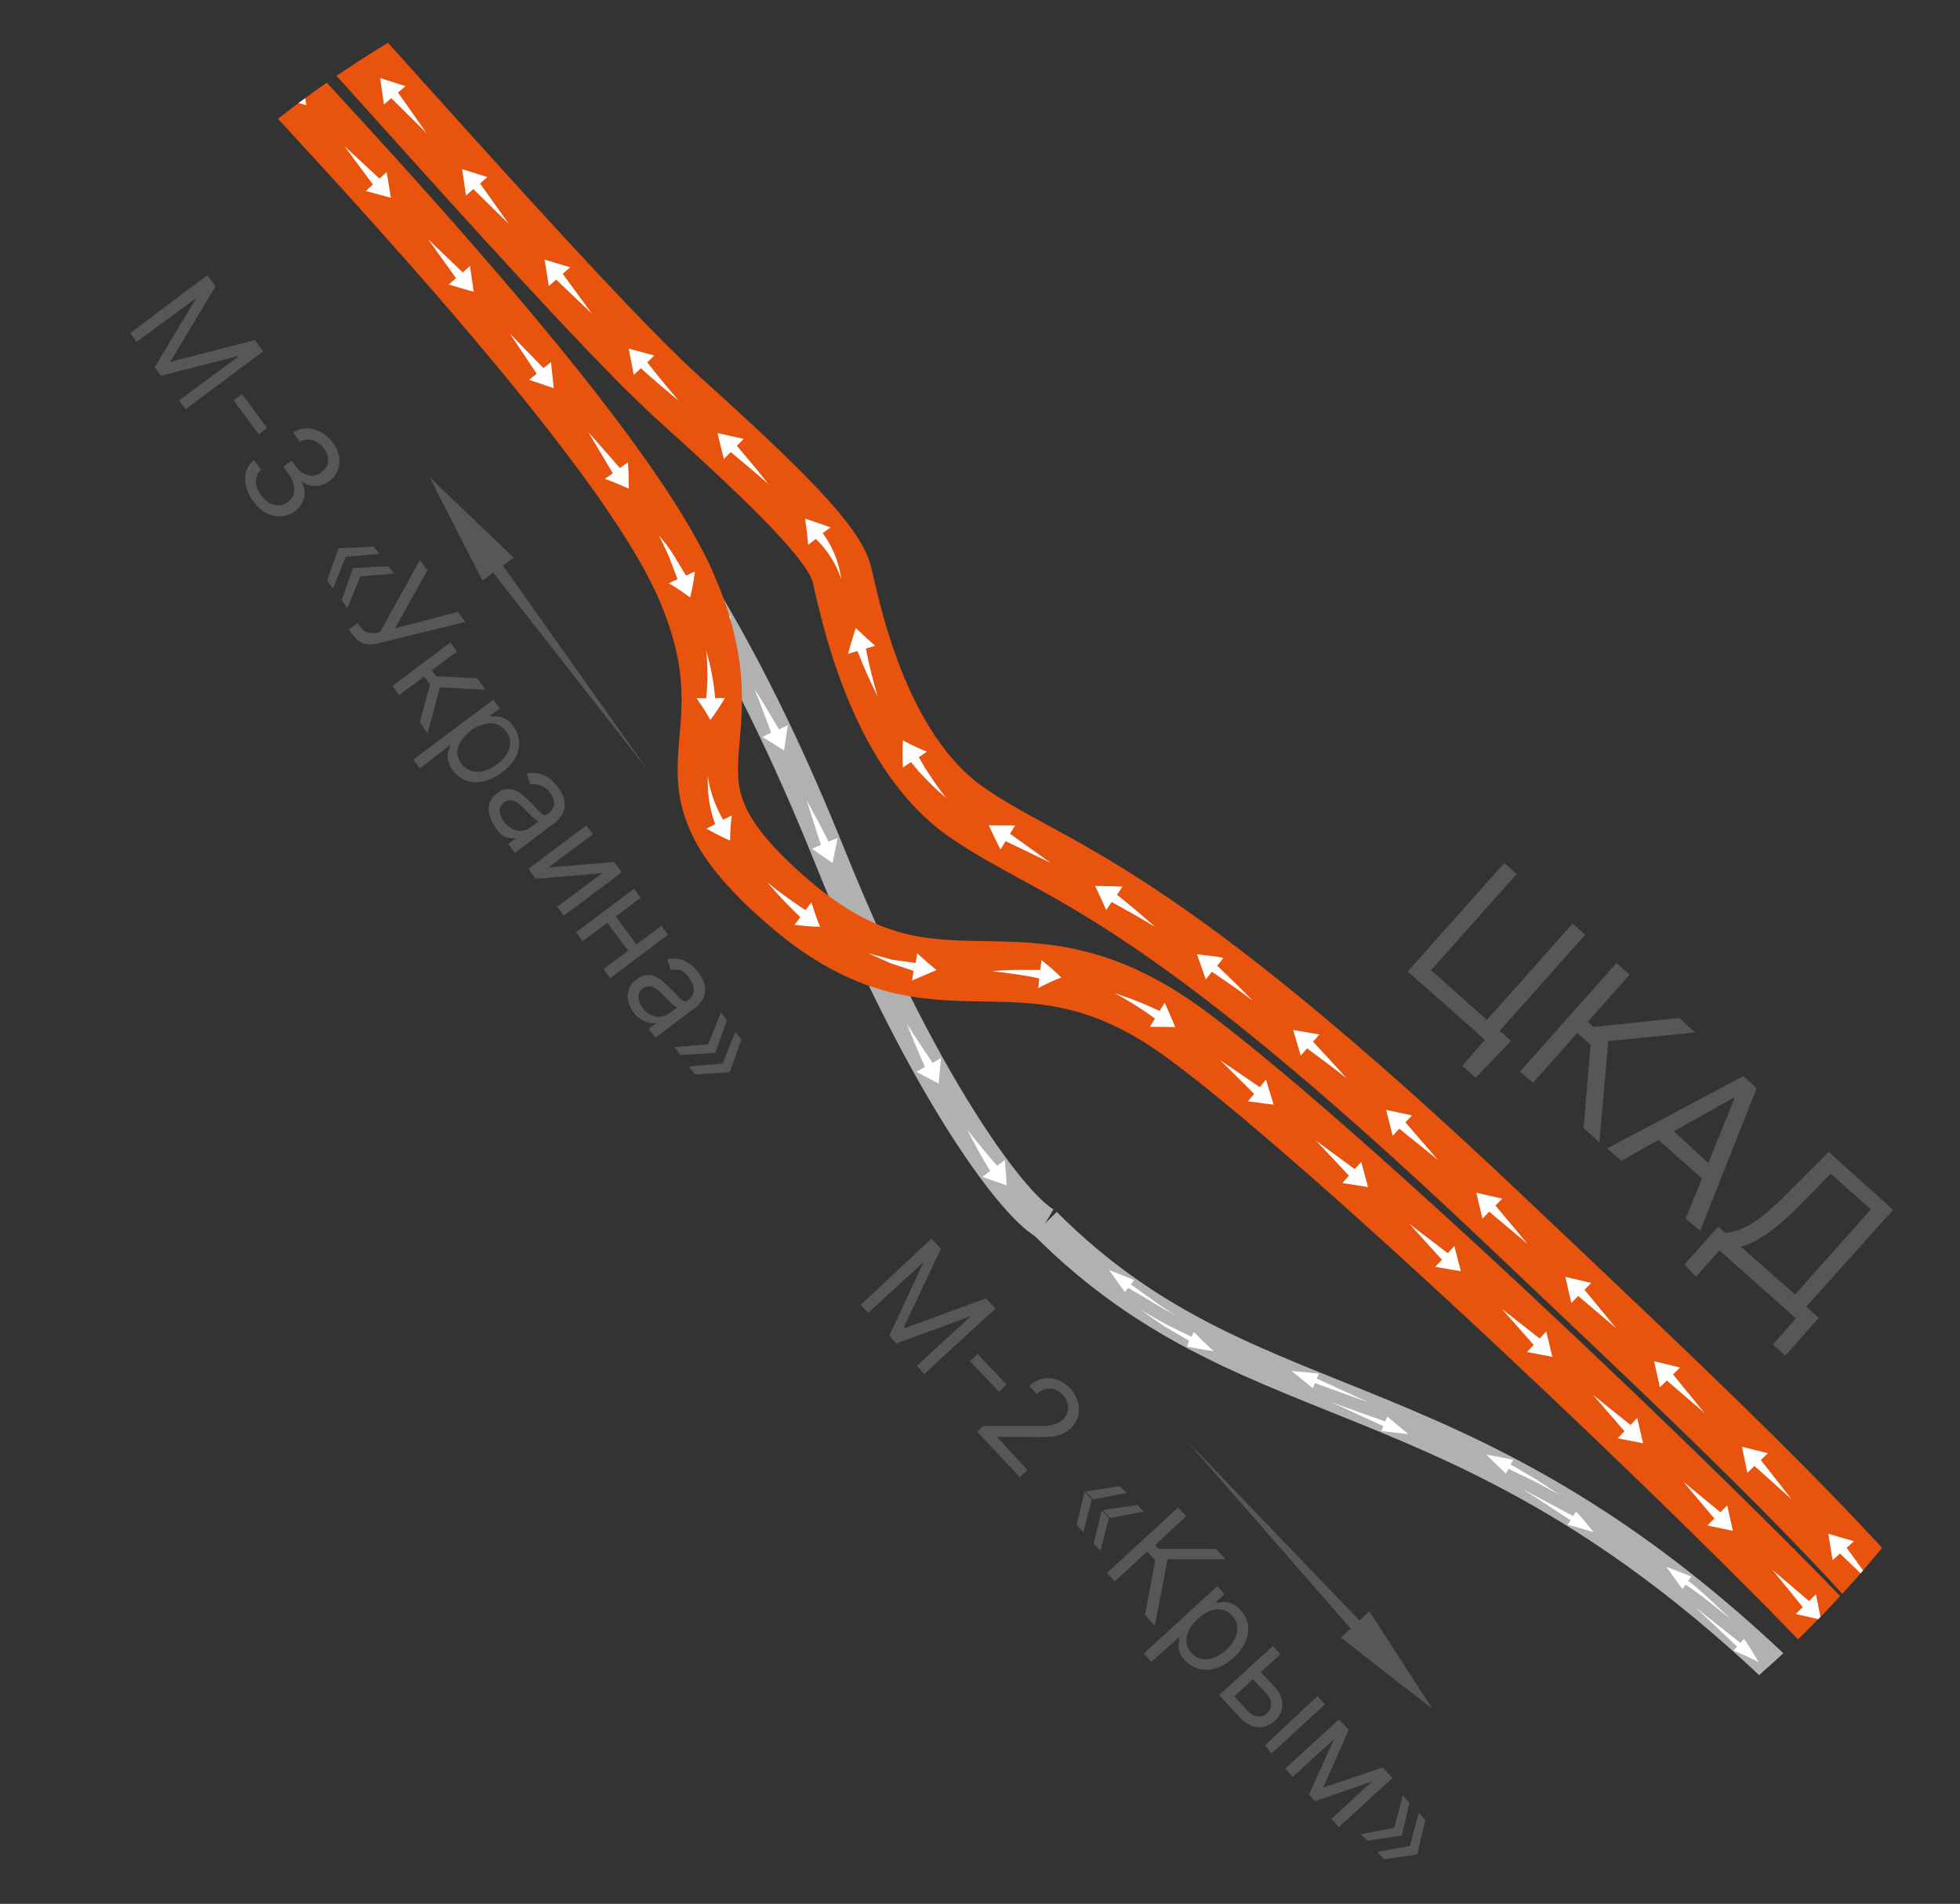 <?xml version="1.0" encoding="UTF-8"?> <svg xmlns="http://www.w3.org/2000/svg" xmlns:xlink="http://www.w3.org/1999/xlink" id="Layer_1" data-name="Layer 1" viewBox="0 0 135.39 131.48"><rect x="0" y="0" width="135.39" height="131.48" fill="#333333" stroke="none"/> <defs> <style>.cls-1,.cls-4,.cls-6{fill:none;}.cls-2{clip-path:url(#clip-path);}.cls-3{fill:#575756;}.cls-4{stroke:#b1b1b1;stroke-width:2.25px;}.cls-4,.cls-6{stroke-miterlimit:10;}.cls-5{fill:#fff;}.cls-6{stroke:#e8530e;stroke-width:4.17px;}</style> <clipPath id="clip-path"> <ellipse class="cls-1" cx="68.76" cy="63.27" rx="77.04" ry="71.92"></ellipse> </clipPath> </defs> <g class="cls-2"> <path class="cls-3" d="M97.24,67.09l6.67-7.49.86.76L98.85,67l3.86,3.44,5.92-6.66.87.77-6.66,7.49Zm7.14,4.8-2.45,2.54L101,73.6l1.57-1.78-.52-.46.76-.87Z"></path> <path class="cls-3" d="M109.39,77.89l.48-5.73-.92-.82-3.06,3.44L105,74l6.66-7.49.91.8-2.89,3.25.39.36L116,70.3l1.09,1-6,.6-.61,7Z"></path> <path class="cls-3" d="M112,80.16l-1-.84,9.42-5,.93.83L117.44,85l-1-.84,3.37-8.3-.06-.05Zm3-2.61L118.74,81l-.71.8-3.84-3.41Z"></path> <path class="cls-3" d="M116.36,87.33l2.32-2.62.49.43a3.22,3.22,0,0,0,1-.23,5.74,5.74,0,0,0,1.36-.77,15.2,15.2,0,0,0,1.79-1.59l3-3,4.45,4-6,6.69.87.77-2.32,2.61-.86-.77,1.6-1.8-5.29-4.7-1.61,1.82Zm3.89-1.23L124,89.4l5.23-5.88-2.77-2.46-2.21,2.25a19.13,19.13,0,0,1-1.47,1.35,10.18,10.18,0,0,1-1.33.93A5.27,5.27,0,0,1,120.25,86.1Z"></path> <path class="cls-3" d="M64.34,85.54l.65.71-2.56,5.42.06.06,5.62-2.07.65.71-4.92,4.52-.51-.56,3.74-3.44,0,0-5.15,1.89-.49-.54,2.33-5-.05,0-3.74,3.43-.51-.56Z"></path> <path class="cls-3" d="M69.53,95.62,69,96.1,67,94l.53-.49Z"></path> <path class="cls-3" d="M67.5,98.88l.43-.4H71.2c.39,0,.71,0,1,0a2.57,2.57,0,0,0,.69-.13,1.6,1.6,0,0,0,.52-.3,1.11,1.11,0,0,0,.33-.54,1.06,1.06,0,0,0,0-.61,1.44,1.44,0,0,0-.33-.57,1.46,1.46,0,0,0-.57-.39,1.13,1.13,0,0,0-.63,0,1.49,1.49,0,0,0-.59.34l-.52-.57a2,2,0,0,1,.94-.5,1.93,1.93,0,0,1,1,.08,2.33,2.33,0,0,1,1.42,1.54,1.91,1.91,0,0,1,0,1,1.73,1.73,0,0,1-.51.82,1.91,1.91,0,0,1-.62.39,2.88,2.88,0,0,1-.89.19,13.08,13.08,0,0,1-1.38,0l-2.19,0,0,0,2.1,2.29-.53.49Z"></path> <path class="cls-3" d="M74.83,105.81l-.46-.5.55-2.29,0,0,.5.55Zm3-2.71-2.33.45-.51-.55,0,0,2.34-.36Zm-1.82,4-.46-.51.55-2.29,0,0,.5.54Zm3-2.71-2.33.44-.51-.55.05,0,2.33-.35Z"></path> <path class="cls-3" d="M79.09,111.52l.71-3.76-.56-.61L77,109.22l-.54-.59,4.92-4.52.55.6-2.14,2,.24.26H84l.65.71h-4l-.88,4.6Z"></path> <path class="cls-3" d="M79,114.2l5.09-4.66.5.55-.59.54.06.07.41-.06a1.43,1.43,0,0,1,.56.08,1.6,1.6,0,0,1,.65.46,2,2,0,0,1,.52,1,2.14,2.14,0,0,1-.15,1.16,3.29,3.29,0,0,1-.83,1.13,3.21,3.21,0,0,1-1.2.73,2,2,0,0,1-1.17.05,1.88,1.88,0,0,1-1-.6,1.54,1.54,0,0,1-.41-.67,1.46,1.46,0,0,1,0-.58q0-.25.09-.42l0,0-2,1.79Zm3.75-2.41a3,3,0,0,0-.63.8,1.64,1.64,0,0,0-.17.82,1.37,1.37,0,0,0,.35.74,1.25,1.25,0,0,0,.74.42,1.55,1.55,0,0,0,.84-.1,3,3,0,0,0,.83-.54,2.57,2.57,0,0,0,.59-.76,1.54,1.54,0,0,0,.17-.82,1.28,1.28,0,0,0-.36-.77,1.32,1.32,0,0,0-.71-.42,1.48,1.48,0,0,0-.82.09A2.68,2.68,0,0,0,82.74,111.79Z"></path> <path class="cls-3" d="M87,115.39l1,1.06a1.84,1.84,0,0,1,.58,1.29,1.5,1.5,0,0,1-.52,1.11,1.63,1.63,0,0,1-.74.4,1.56,1.56,0,0,1-.85-.06,2.25,2.25,0,0,1-.83-.58l-1.42-1.55,3.7-3.39.52.57-3.17,2.9.9,1a1.11,1.11,0,0,0,.69.39.74.74,0,0,0,.65-.2.81.81,0,0,0,.28-.66,1.07,1.07,0,0,0-.32-.72l-1-1.06Zm.38,5.14L91,117.14l.52.57-3.69,3.39Z"></path> <path class="cls-3" d="M93,119.32l-3.7,3.39-.52-.57,3.7-3.39Zm-1.6,4.13,4.11-1.39.5.54-5.16,1.79-.43-.46,2.26-5,.49.53Zm.57,2.16,3.69-3.39.52.57-3.69,3.39Z"></path> <path class="cls-3" d="M94,126.67l2.34-.45.5.55-.05,0-2.33.35Zm1.13,1.23,2.34-.44.5.54,0,.05-2.33.35ZM96.9,124l.46.5-.55,2.3,0,0-.5-.55ZM98,125.19l.46.5-.55,2.3,0,0-.5-.55Z"></path> <polygon class="cls-3" points="98.96 118.03 94.59 111.28 93.91 111.91 81.86 99.37 93.3 112.47 92.62 113.09 98.96 118.03"></polygon> <path class="cls-3" d="M14.32,19l.57.77L11.8,24.92l0,.06,5.8-1.49.58.77-5.36,4-.45-.61,4.07-3,0-.06-5.32,1.36-.44-.58,2.83-4.71,0-.05-4.07,3L9,23Z"></path> <path class="cls-3" d="M18.46,29.56l-.58.43-1.74-2.34.57-.43Z"></path> <path class="cls-3" d="M17.51,34.64A2.8,2.8,0,0,1,17,33.58a1.91,1.91,0,0,1,0-1,1.66,1.66,0,0,1,.54-.81l.5.66a.93.93,0,0,0-.32.51,1.35,1.35,0,0,0,0,.63,2,2,0,0,0,.89,1.16,1.32,1.32,0,0,0,.65.17,1.08,1.08,0,0,0,.61-.22,1.1,1.1,0,0,0,.41-.53,1.26,1.26,0,0,0,0-.7,2,2,0,0,0-.39-.78l-.32-.43.58-.43.32.43a1.55,1.55,0,0,0,.53.47,1.12,1.12,0,0,0,.61.14,1.06,1.06,0,0,0,.59-.23,1.23,1.23,0,0,0,.39-.47,1.12,1.12,0,0,0,.06-.58,1.26,1.26,0,0,0-.27-.59,1.61,1.61,0,0,0-.49-.45,1.3,1.3,0,0,0-.59-.18,1,1,0,0,0-.58.17l-.47-.63a1.61,1.61,0,0,1,.93-.3,2,2,0,0,1,1,.26,2.51,2.51,0,0,1,.81.72,2.16,2.16,0,0,1,.44,1,1.86,1.86,0,0,1-.12.94,1.74,1.74,0,0,1-.57.72,1.59,1.59,0,0,1-1,.33,1.52,1.52,0,0,1-.92-.31l0,0A1.55,1.55,0,0,1,21,34.39a1.61,1.61,0,0,1-.64.92,1.74,1.74,0,0,1-1,.35,2.13,2.13,0,0,1-1-.24A2.73,2.73,0,0,1,17.51,34.64Z"></path> <path class="cls-3" d="M23,40.64l-.4-.54.78-2.23.05,0,.45.6Zm3.22-2.39-2.37.2-.45-.59.05,0,2.36-.11ZM24,42l-.4-.54.78-2.23.05,0,.45.6Zm3.22-2.39-2.38.2-.44-.59.05,0,2.36-.11Z"></path> <path class="cls-3" d="M24.1,43.48l.61-.45.25.34a.74.74,0,0,0,.32.27.86.86,0,0,0,.36.07,2,2,0,0,0,.35,0l.27-.07L29,38.69l.52.7-2.23,4,4.34-1.13.51.69L26.25,44.4a3,3,0,0,1-.65.1,1.29,1.29,0,0,1-.63-.12,1.7,1.7,0,0,1-.61-.55Z"></path> <path class="cls-3" d="M27.11,47.37l4-3,.46.62-1.75,1.3.3.41,2.83.14.59.8-3.15-.18-.86,3.19L29,49.86l.71-2.59-.41-.55L27.57,48Z"></path> <path class="cls-3" d="M28.55,52.45l5.52-4.12.45.6-.64.47,0,.07h.41a1.4,1.4,0,0,1,.56.14,1.47,1.47,0,0,1,.59.52,2,2,0,0,1,.41,1.09,2.07,2.07,0,0,1-.26,1.14,3.34,3.34,0,0,1-.94,1,3.29,3.29,0,0,1-1.27.61,2.19,2.19,0,0,1-1.17-.06,2,2,0,0,1-.92-.7,1.63,1.63,0,0,1-.33-.72,1.37,1.37,0,0,1,0-.58c.05-.16.09-.3.13-.4l0-.05L29,53.06Zm4-2a2.86,2.86,0,0,0-.71.73,1.53,1.53,0,0,0-.25.8,1.41,1.41,0,0,0,1,1.26,1.45,1.45,0,0,0,.85,0,2.69,2.69,0,0,0,.88-.44,2.94,2.94,0,0,0,.67-.7,1.6,1.6,0,0,0,.25-.8,1.29,1.29,0,0,0-.29-.8,1.34,1.34,0,0,0-.66-.49,1.43,1.43,0,0,0-.82,0A3,3,0,0,0,32.52,50.43Z"></path> <path class="cls-3" d="M34.19,57.07a1.93,1.93,0,0,1-.37-.8,1.39,1.39,0,0,1,0-.81,1.43,1.43,0,0,1,.53-.68,1.15,1.15,0,0,1,1.27-.18,2.59,2.59,0,0,1,.56.37c.18.15.35.32.52.48l.51.55a1,1,0,0,0,.34.27.27.27,0,0,0,.28-.05l0,0a1,1,0,0,0,.44-.66,1.06,1.06,0,0,0-.26-.79,1.37,1.37,0,0,0-.71-.55,1.35,1.35,0,0,0-.68-.05l-.22-.74a1.75,1.75,0,0,1,.88,0,2.21,2.21,0,0,1,.72.36,3.16,3.16,0,0,1,.54.56,3.37,3.37,0,0,1,.29.48,1.83,1.83,0,0,1,.17.63,1.32,1.32,0,0,1-.13.71,2,2,0,0,1-.65.73l-2.65,2-.46-.62.55-.4,0,0a1.26,1.26,0,0,1-.43,0,1.48,1.48,0,0,1-.55-.2A1.83,1.83,0,0,1,34.19,57.07Zm.62-.32a1.6,1.6,0,0,0,.61.51,1.26,1.26,0,0,0,.65.11,1.29,1.29,0,0,0,.58-.23l.56-.42a.53.53,0,0,1-.21-.11,3.22,3.22,0,0,1-.29-.26l-.3-.29-.22-.24a3,3,0,0,0-.44-.37.86.86,0,0,0-.45-.18.63.63,0,0,0-.47.15.68.68,0,0,0-.31.6A1.36,1.36,0,0,0,34.81,56.75Z"></path> <path class="cls-3" d="M37.87,59.91l4.55-.38.53.71-4,3-.46-.62,3.11-2.32L37,60.69,36.5,60l4-3,.46.61Z"></path> <path class="cls-3" d="M44.25,62l-4,3-.46-.62,4-3Zm1.9,2.55-4,3-.46-.62,4-3Zm-2.08.81-.58.43-1.65-2.22.58-.43Z"></path> <path class="cls-3" d="M43.76,69.91a1.88,1.88,0,0,1-.37-.8A1.42,1.42,0,0,1,44,67.62a1.33,1.33,0,0,1,.66-.28,1.15,1.15,0,0,1,.61.11,2,2,0,0,1,.56.37c.18.15.35.31.52.48l.51.54a1,1,0,0,0,.34.27.25.25,0,0,0,.28,0h0a1,1,0,0,0,.44-.66,1.08,1.08,0,0,0-.26-.8A1.42,1.42,0,0,0,47,67a1.46,1.46,0,0,0-.68,0l-.22-.75a1.83,1.83,0,0,1,1.6.36,3,3,0,0,1,.83,1,1.84,1.84,0,0,1,.17.62,1.35,1.35,0,0,1-.13.72,2,2,0,0,1-.65.72l-2.65,2-.46-.62.55-.41,0,0a1.46,1.46,0,0,1-1-.2A1.75,1.75,0,0,1,43.76,69.91Zm.62-.31a1.6,1.6,0,0,0,.61.51,1.25,1.25,0,0,0,.65.1,1.19,1.19,0,0,0,.58-.23l.56-.42a.48.48,0,0,1-.21-.1,3.22,3.22,0,0,1-.29-.26L46,68.9l-.23-.23a3.07,3.07,0,0,0-.44-.38,1.07,1.07,0,0,0-.45-.18.73.73,0,0,0-.47.15.68.68,0,0,0-.31.6A1.38,1.38,0,0,0,44.38,69.6Z"></path> <path class="cls-3" d="M46.59,72.31l2.37-.2.44.6,0,0L47,72.86Zm1,1.34,2.37-.2.44.6,0,0L48,74.2Zm2.21-3.73.41.54-.79,2.23-.05,0-.44-.6Zm1,1.34.41.54L50.42,74l-.05,0-.44-.6Z"></path> <polygon class="cls-3" points="29.67 32.95 33.33 40.1 34.07 39.55 44.79 53.25 34.74 39.06 35.48 38.51 29.67 32.95"></polygon> <path class="cls-4" d="M125.73,118.24C101.8,93.8,87,99.33,72.2,84.49"></path> <path class="cls-5" d="M115.1,108.2l1.11,1.53.23-.29c1.12.73,2.11,1.6,3.17,2.42-1-.9-1.91-1.86-3-2.69l.23-.29Z"></path> <path class="cls-5" d="M121.47,114.79c-.29-.56-.64-1.08-1-1.61l-.25.28-3.1-2.45,2.87,2.7-.24.28C120.35,114.25,120.93,114.49,121.47,114.79Z"></path> <polygon class="cls-5" points="102.66 100.45 104.02 101.77 104.2 101.44 106 102.3 107.75 103.24 106.08 102.15 104.35 101.14 104.53 100.81 102.66 100.45"></polygon> <path class="cls-5" d="M110.09,105.82c-.4-.48-.79-1-1.23-1.43l-.19.31c-1.17-.61-2.32-1.25-3.49-1.85,1.12.69,2.21,1.43,3.31,2.14l-.2.32C108.91,105.44,109.49,105.64,110.09,105.82Z"></path> <polygon class="cls-5" points="89.22 94.68 90.69 95.87 90.83 95.52 94.57 96.86 90.96 95.21 91.1 94.86 89.22 94.68"></polygon> <polygon class="cls-5" points="97.28 99.04 95.83 97.83 95.69 98.17 91.96 96.84 95.56 98.49 95.42 98.83 97.28 99.04"></polygon> <path class="cls-5" d="M76.61,87.71l1.1,1.53.22-.3c1.14.65,2.24,1.36,3.41,2-1.12-.68-2.15-1.49-3.22-2.23l.22-.31Z"></path> <path class="cls-5" d="M83.84,93.31c-.48-.41-.92-.87-1.37-1.32l-.17.33-1.79-.88c-.59-.32-1.16-.67-1.74-1,.55.38,1.09.78,1.65,1.15l1.72,1L82,93C82.59,93.09,83.2,93.23,83.84,93.31Z"></path> <path class="cls-4" d="M30.18,17.23C44.94,33.31,51.45,44.56,57.4,59.33S69.65,83,72.2,84.49"></path> <polygon class="cls-5" points="35.77 23.58 35.56 21.82 35.05 22.25 32.71 20.01 34.59 22.65 34.08 23.09 35.77 23.58"></polygon> <path class="cls-5" d="M41.08,30.16,41,28.39l-.53.42c-.73-.8-1.5-1.57-2.24-2.35.59.91,1.19,1.8,1.76,2.72l-.53.41Z"></path> <path class="cls-5" d="M46,37.06c0-.59,0-1.19,0-1.78l-.56.38c-.7-.83-1.37-1.68-2.08-2.49.55.93,1.05,1.89,1.58,2.83l-.56.38C44.9,36.59,45.43,36.82,46,37.06Z"></path> <path class="cls-5" d="M50.35,44.29c0-.59.09-1.18.13-1.77l-.59.34c-.62-.89-1.24-1.78-1.89-2.64.48,1,.92,2,1.37,2.94l-.59.33C49.31,43.75,49.83,44,50.35,44.29Z"></path> <path class="cls-5" d="M54.16,51.83l.26-1.75-.61.29c-.55-.93-1.1-1.86-1.68-2.77.4,1,.77,2,1.14,3l-.61.29Z"></path> <path class="cls-5" d="M57.51,59.6l.35-1.73-.63.25c-.49-1-1-1.92-1.52-2.86.34,1,.65,2.06,1,3.09l-.62.26Z"></path> <path class="cls-5" d="M60.91,67.34c.08-.58.18-1.17.27-1.75l-.61.29C60,65,59.5,64,59,63.06c.33,1,.67,2,1,3.07l-.61.29C59.91,66.73,60.4,67,60.91,67.34Z"></path> <path class="cls-5" d="M64.84,74.83,65,73.07l-.58.33c-.6-.9-1.21-1.79-1.78-2.71.39,1,.82,2,1.25,3l-.59.33Z"></path> <path class="cls-5" d="M69.53,81.86c0-.6-.09-1.17-.11-1.75l-.54.4c-.71-.81-1.39-1.64-2.06-2.49.5,1,1,1.91,1.58,2.85l-.54.4C68.4,81.48,69,81.67,69.53,81.86Z"></path> <path class="cls-6" d="M12.46-9.64C20.5-1.32,39.9,21.24,47,27.62s10.63,10,11.14,12,2.35,12.15,8.67,16.5,12.39,4.64,37.39,28.39c11,10.43,21.25,20,27.75,27.73"></path> <path class="cls-6" d="M9.4-5.44c9.42,10.38,33,34.41,38,45.93S44.05,53.4,54.56,62.4s15.77.44,27.46,9.09,42.26,38.21,46.37,43.21"></path> <polygon class="cls-5" points="20.59 -0.9 20.86 0.93 21.37 0.49 23.81 2.91 21.83 0.1 22.34 -0.34 20.59 -0.9"></polygon> <polygon class="cls-5" points="26.26 5.39 26.52 7.22 27.03 6.78 29.47 9.2 27.49 6.39 28.01 5.95 26.26 5.39"></polygon> <polygon class="cls-5" points="31.92 11.68 32.19 13.5 32.7 13.06 35.15 15.47 33.16 12.67 33.67 12.23 31.92 11.68"></polygon> <polygon class="cls-5" points="37.62 17.93 37.91 19.75 38.42 19.31 40.9 21.68 38.87 18.91 39.38 18.46 37.62 17.93"></polygon> <path class="cls-5" d="M43.43,24.08l.35,1.81.49-.46c.85.77,1.73,1.51,2.61,2.25-.74-.88-1.47-1.76-2.17-2.66l.49-.47Z"></path> <path class="cls-5" d="M49.56,29.91,50,31.7l.48-.48c.87.73,1.75,1.46,2.61,2.22-.71-.9-1.45-1.78-2.19-2.65l.47-.48Z"></path> <path class="cls-5" d="M55.61,35.82c.09.61.17,1.22.21,1.81l.53-.41A6.76,6.76,0,0,1,58.11,40a6.93,6.93,0,0,0-1.28-3.18l.54-.4C56.78,36.21,56.19,36,55.61,35.82Z"></path> <path class="cls-5" d="M59.11,43.37c-.18.58-.37,1.18-.53,1.78l.65-.19c.41,1.07.89,2.12,1.4,3.15-.32-1.1-.61-2.21-.82-3.32l.64-.19C60,44.2,59.56,43.79,59.11,43.37Z"></path> <path class="cls-5" d="M62.37,51.13a16.68,16.68,0,0,0,0,1.87l.56-.37.55.67.61.63a14.08,14.08,0,0,0,1.27,1.17,15,15,0,0,1-1-1.37l-.47-.7-.42-.74.56-.38A15.18,15.18,0,0,1,62.37,51.13Z"></path> <path class="cls-5" d="M68.3,57c.26.55.53,1.12.81,1.67l.35-.58,3.1,1.49-2.79-2,.35-.57Z"></path> <path class="cls-5" d="M75.65,61.18c.26.56.52,1.1.76,1.67l.38-.56c1,.55,2,1.12,3,1.72-.86-.76-1.73-1.5-2.63-2.22l.38-.56C76.89,61.2,76.26,61.19,75.65,61.18Z"></path> <path class="cls-5" d="M82.68,65.9c.21.57.41,1.16.61,1.74l.42-.53c.94.64,1.89,1.27,2.82,2-.79-.83-1.62-1.62-2.45-2.42l.43-.53C83.89,66,83.29,66,82.68,65.9Z"></path> <path class="cls-5" d="M89.33,71.13l.52,1.77.44-.5c.92.68,1.84,1.36,2.73,2.07-.76-.86-1.54-1.69-2.32-2.53l.44-.5Z"></path> <polygon class="cls-5" points="95.75 76.65 96.2 78.44 96.66 77.95 99.33 80.11 97.08 77.51 97.54 77.03 95.75 76.65"></polygon> <polygon class="cls-5" points="101.98 82.37 102.4 84.16 102.87 83.68 105.5 85.89 103.3 83.25 103.78 82.78 101.98 82.37"></polygon> <polygon class="cls-5" points="108.13 88.18 108.54 89.98 109.02 89.5 111.63 91.72 109.45 89.07 109.92 88.6 108.13 88.18"></polygon> <polygon class="cls-5" points="114.26 94.01 114.66 95.81 115.14 95.34 117.74 97.58 115.57 94.92 116.05 94.44 114.26 94.01"></polygon> <polygon class="cls-5" points="120.33 99.91 120.7 101.71 121.19 101.24 123.75 103.53 121.63 100.83 122.12 100.36 120.33 99.91"></polygon> <path class="cls-5" d="M126.29,105.92l.3,1.82.51-.45c.83.78,1.65,1.58,2.46,2.38-.66-.93-1.33-1.87-2-2.78l.5-.45Z"></path> <polygon class="cls-5" points="15.27 0.92 14.97 -0.85 14.47 -0.4 12.01 -2.62 14.03 0.02 13.54 0.48 15.27 0.92"></polygon> <polygon class="cls-5" points="21.16 7.26 20.86 5.49 20.37 5.95 17.91 3.72 19.92 6.36 19.43 6.81 21.16 7.26"></polygon> <polygon class="cls-5" points="27 13.66 26.71 11.88 26.21 12.33 23.78 10.08 25.76 12.74 25.27 13.19 27 13.66"></polygon> <polygon class="cls-5" points="32.72 20.15 32.47 18.37 31.96 18.81 29.57 16.52 31.5 19.21 30.99 19.65 32.72 20.15"></polygon> <path class="cls-5" d="M38.25,26.81,38.06,25l-.52.42c-.78-.79-1.53-1.59-2.32-2.37.63.91,1.23,1.84,1.85,2.76l-.52.42Z"></path> <path class="cls-5" d="M43.43,33.74c0-.6,0-1.21-.06-1.81l-.55.39-2.19-2.49,1.7,2.85-.55.39C42.35,33.27,42.88,33.51,43.43,33.74Z"></path> <path class="cls-5" d="M47.67,41.26A13.62,13.62,0,0,0,48,39.47l-.61.28-.87-1.43c-.29-.47-.64-.9-1-1.35.23.5.49,1,.7,1.5L46.8,40l-.61.28A14.49,14.49,0,0,1,47.67,41.26Z"></path> <path class="cls-5" d="M49.07,49.72a16,16,0,0,0,1-1.51h-.67a16.52,16.52,0,0,0-.62-3.28,15.73,15.73,0,0,1,0,3.29h-.67A15.09,15.09,0,0,1,49.07,49.72Z"></path> <path class="cls-5" d="M50.43,58.05a15.16,15.16,0,0,1,.12-1.73l-.6.29a8.26,8.26,0,0,1-1.05-3,8.58,8.58,0,0,0,.5,3.31l-.6.3A16.41,16.41,0,0,0,50.43,58.05Z"></path> <path class="cls-5" d="M56.65,64c-.24-.54-.41-1.13-.6-1.68l-.41.53A29.13,29.13,0,0,1,53,60.93a32.49,32.49,0,0,0,2.29,2.41l-.41.53C55.47,63.93,56,64,56.65,64Z"></path> <path class="cls-5" d="M64.69,67c-.47-.39-.91-.78-1.33-1.16l-.11.66-1.62-.22L60,65.84l1.51.68,1.6.53-.11.66C63.61,67.47,64.16,67.2,64.69,67Z"></path> <path class="cls-5" d="M73.31,67.51a14.18,14.18,0,0,0-1.37-1.2l-.08.67c-.56,0-1.12,0-1.67,0s-1.11.05-1.66.09c.55.06,1.1.13,1.64.21s1.09.17,1.62.29l-.07.67A12.78,12.78,0,0,1,73.31,67.51Z"></path> <path class="cls-5" d="M81.18,70.93c-.23-.55-.47-1.11-.73-1.68l-.35.57A24.66,24.66,0,0,0,77,68.59a24.09,24.09,0,0,1,2.78,1.75l-.35.58C80,70.91,80.58,70.92,81.18,70.93Z"></path> <polygon class="cls-5" points="87.98 76.29 87.45 74.56 87.02 75.08 84.28 73.21 86.63 75.54 86.2 76.06 87.98 76.29"></polygon> <polygon class="cls-5" points="94.5 81.98 94.03 80.24 93.58 80.74 90.91 78.78 93.18 81.19 92.73 81.7 94.5 81.98"></polygon> <polygon class="cls-5" points="100.91 87.79 100.46 86.05 100.01 86.55 97.37 84.53 99.6 87 99.14 87.49 100.91 87.79"></polygon> <polygon class="cls-5" points="107.23 93.7 106.81 91.95 106.35 92.44 103.74 90.39 105.94 92.88 105.47 93.37 107.23 93.7"></polygon> <polygon class="cls-5" points="113.5 99.67 113.09 97.92 112.63 98.41 110.04 96.33 112.21 98.84 111.74 99.33 113.5 99.67"></polygon> <polygon class="cls-5" points="119.7 105.72 119.31 103.96 118.84 104.44 116.28 102.33 118.42 104.87 117.94 105.35 119.7 105.72"></polygon> <polygon class="cls-5" points="125.79 111.86 125.44 110.1 124.96 110.57 122.44 108.42 124.53 110.99 124.04 111.46 125.79 111.86"></polygon> </g> </svg> 